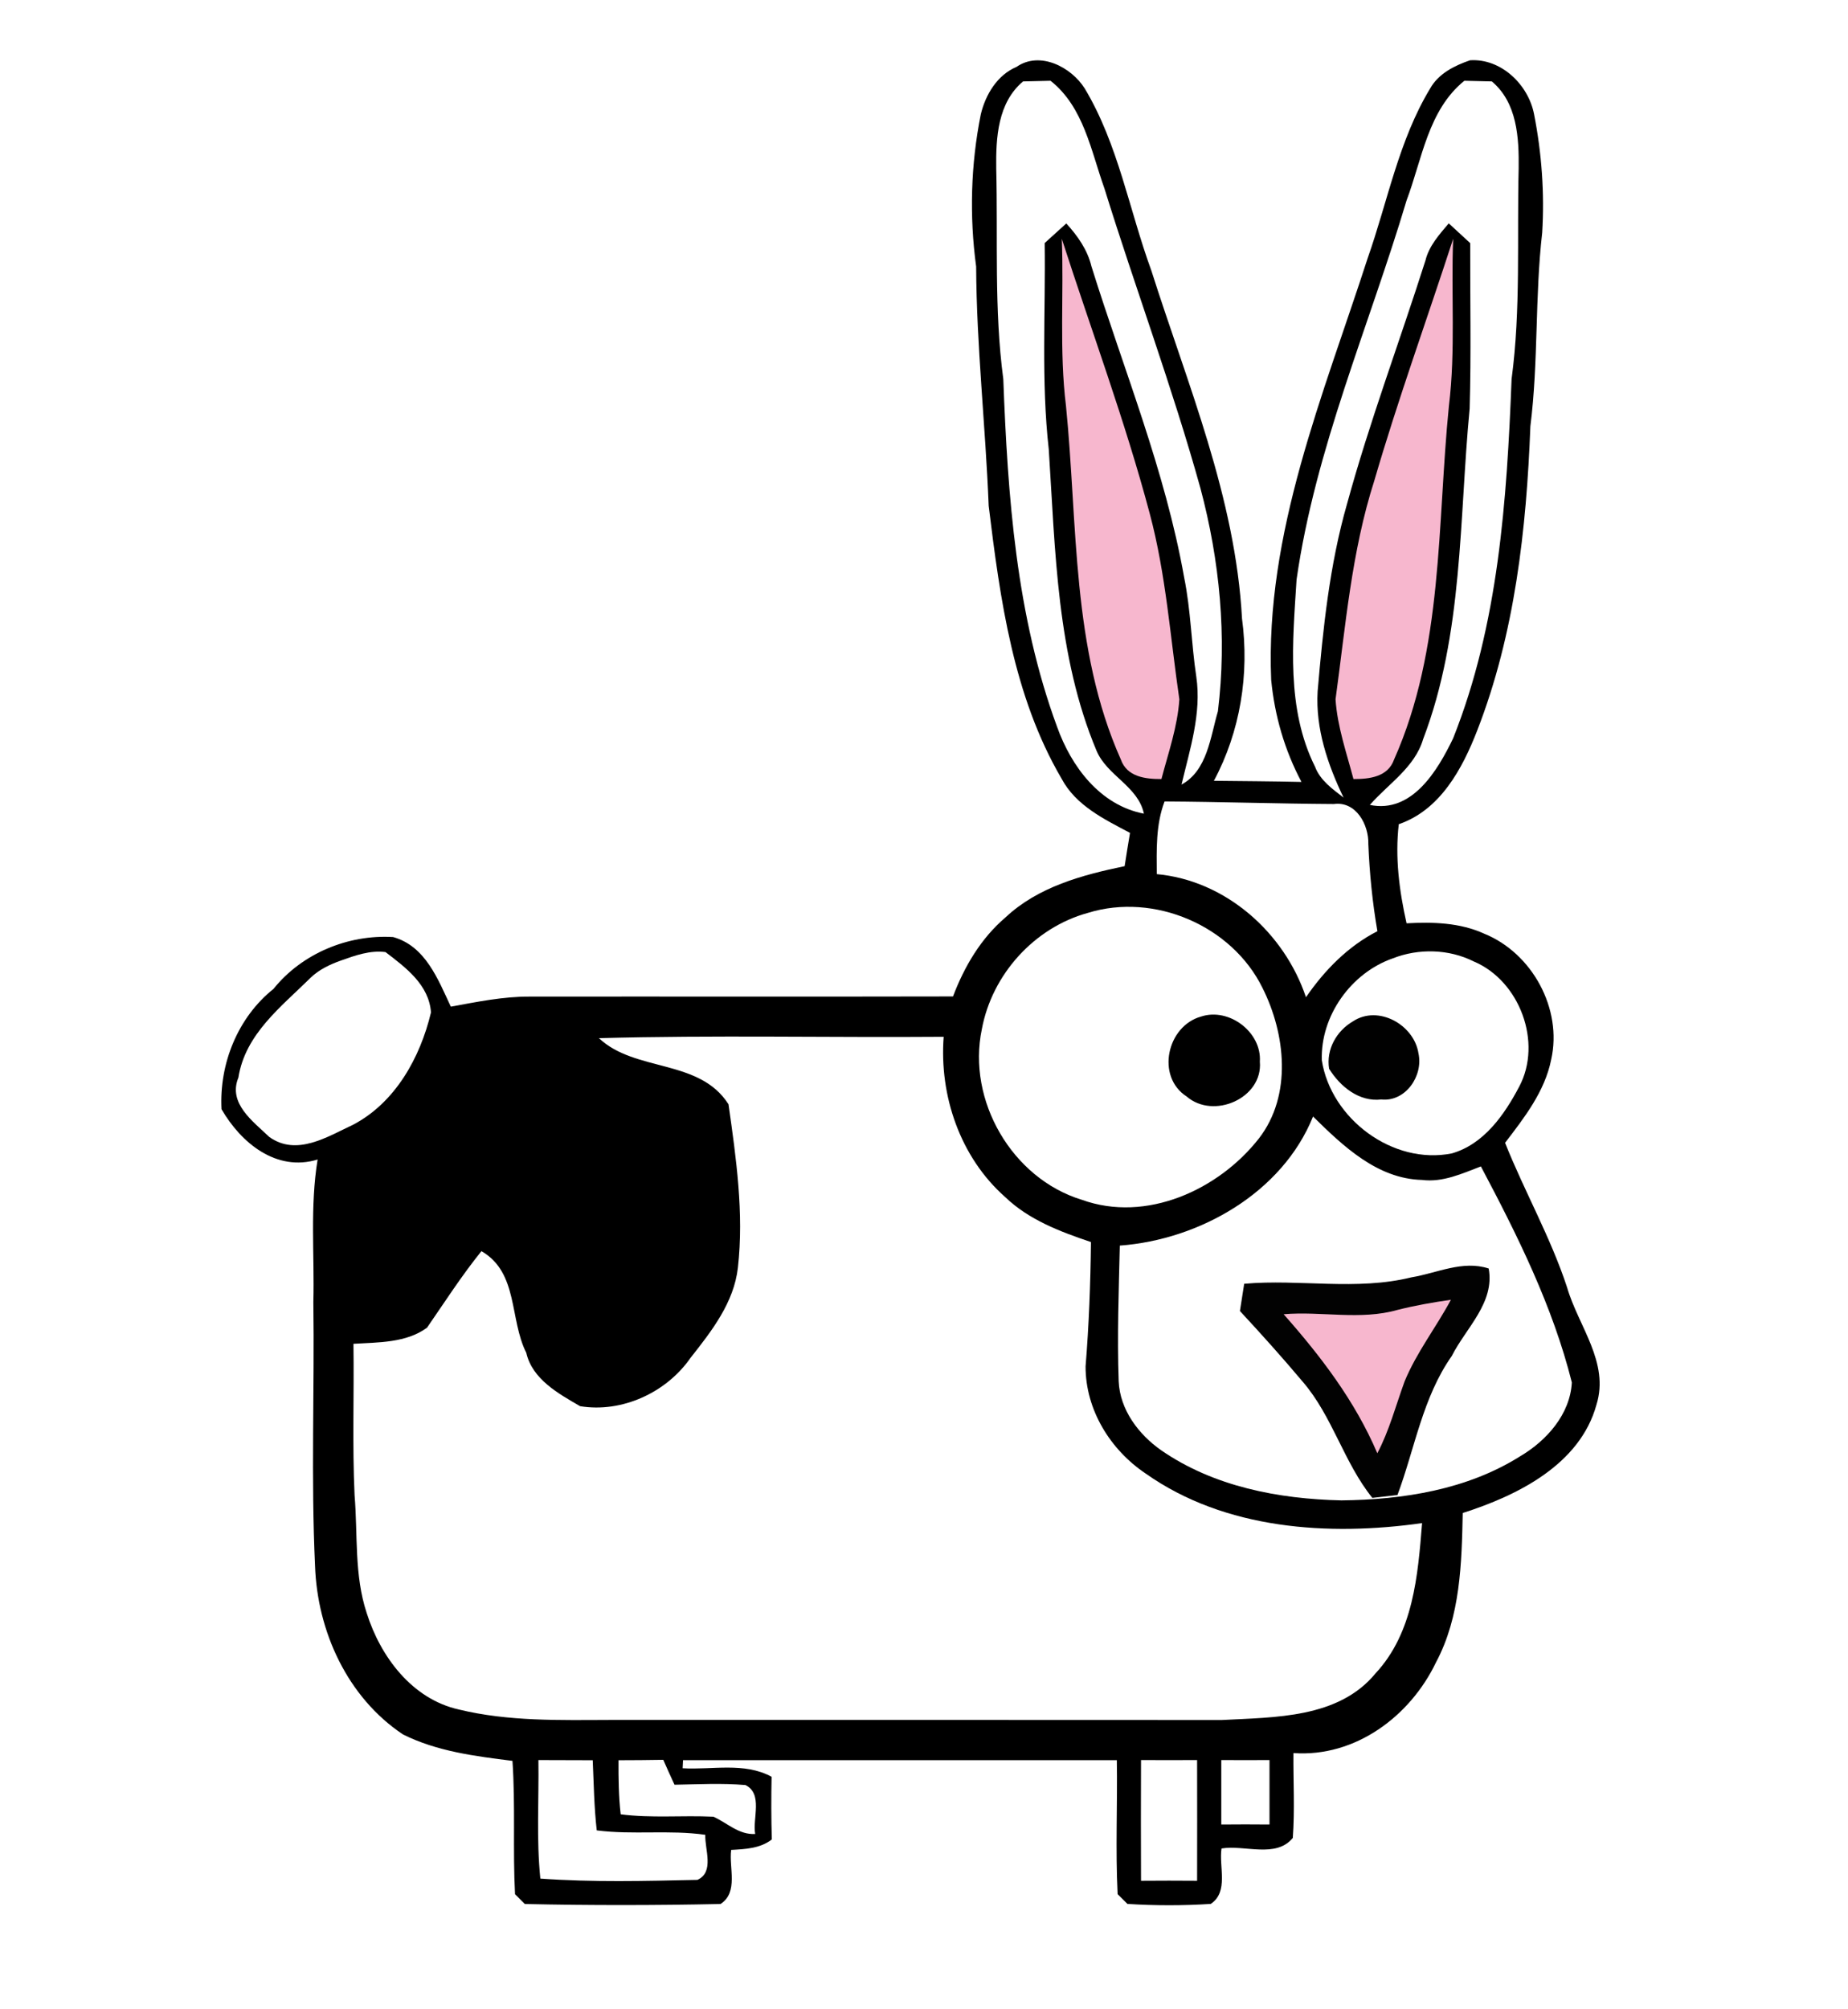 <?xml version="1.0" encoding="UTF-8" ?>
<!DOCTYPE svg PUBLIC "-//W3C//DTD SVG 1.1//EN" "http://www.w3.org/Graphics/SVG/1.1/DTD/svg11.dtd">
<svg width="230pt" height="250pt" viewBox="0 0 230 250" version="1.1" xmlns="http://www.w3.org/2000/svg">
<path fill="#ffffff" d=" M 0.00 0.00 L 230.00 0.00 L 230.00 250.00 L 0.00 250.00 L 0.00 0.00 Z" />
<path fill="#000000" d=" M 126.52 8.32 C 129.42 6.31 133.32 8.34 135.00 11.00 C 139.18 17.96 140.53 26.11 143.29 33.65 C 147.81 47.86 153.77 61.91 154.58 76.98 C 155.51 83.86 154.37 91.01 151.08 97.15 C 154.71 97.19 158.35 97.21 161.98 97.29 C 159.88 93.34 158.64 89.05 158.21 84.60 C 157.44 66.33 164.69 49.20 170.21 32.15 C 172.71 25.07 174.07 17.49 178.00 11.00 C 179.03 9.16 181.03 8.16 182.96 7.50 C 186.83 7.25 190.22 10.53 190.93 14.22 C 191.88 19.06 192.24 24.02 191.94 28.95 C 191.02 36.94 191.48 45.04 190.47 53.03 C 189.98 65.84 188.54 78.84 183.86 90.87 C 182.00 95.66 179.26 100.77 174.09 102.55 C 173.61 106.69 174.15 110.84 175.06 114.88 C 178.32 114.70 181.70 114.79 184.72 116.17 C 190.68 118.58 194.48 125.51 193.06 131.83 C 192.27 135.79 189.72 139.06 187.32 142.19 C 189.74 148.26 193.00 153.97 195.04 160.19 C 196.43 165.00 200.34 169.50 198.69 174.79 C 196.64 182.23 188.86 186.08 182.05 188.25 C 181.92 194.53 181.76 201.14 178.73 206.82 C 175.52 213.54 168.67 218.67 160.98 218.12 C 160.95 221.64 161.16 225.17 160.90 228.68 C 158.81 231.24 154.92 229.52 152.03 229.99 C 151.68 232.27 152.96 235.37 150.69 236.89 C 147.24 237.11 143.76 237.11 140.32 236.89 C 140.01 236.59 139.41 235.99 139.10 235.68 C 138.82 230.13 139.09 224.56 139.00 219.00 C 121.00 219.00 103.01 219.00 85.01 219.00 L 84.96 220.01 C 88.64 220.23 92.63 219.22 96.03 221.07 C 95.98 223.67 95.98 226.27 96.06 228.87 C 94.60 230.00 92.76 230.07 91.00 230.17 C 90.70 232.40 91.94 235.42 89.68 236.90 C 81.57 237.07 73.43 237.08 65.32 236.90 C 65.01 236.59 64.41 235.99 64.10 235.68 C 63.81 230.16 64.16 224.61 63.78 219.09 C 59.14 218.51 54.39 217.92 50.15 215.80 C 43.25 211.20 39.49 202.99 39.21 194.82 C 38.70 183.89 39.15 172.94 39.00 162.00 C 39.15 156.09 38.57 150.13 39.53 144.27 C 34.38 145.84 29.99 142.19 27.57 138.01 C 27.27 132.37 29.59 126.59 34.04 123.04 C 37.58 118.63 43.33 116.25 48.93 116.59 C 52.96 117.72 54.51 121.85 56.11 125.25 C 59.36 124.66 62.62 123.98 65.94 124.00 C 83.50 123.98 101.05 124.02 118.61 123.98 C 120.02 120.26 122.09 116.74 125.15 114.14 C 129.18 110.35 134.69 108.86 139.97 107.77 C 140.18 106.39 140.41 105.01 140.64 103.63 C 137.42 101.92 133.90 100.24 132.11 96.86 C 126.11 86.61 124.47 74.54 123.05 62.94 C 122.66 53.01 121.54 43.12 121.49 33.17 C 120.64 26.88 120.82 20.45 122.07 14.22 C 122.66 11.77 124.11 9.34 126.52 8.32 Z" />
<path fill="#ffffff" d=" M 127.33 10.13 C 128.47 10.11 129.61 10.08 130.75 10.05 C 134.88 13.32 135.77 18.74 137.45 23.43 C 141.32 35.90 145.90 48.15 149.40 60.73 C 151.81 69.75 152.72 79.22 151.58 88.50 C 150.64 91.69 150.27 95.87 147.05 97.62 C 148.09 93.22 149.56 88.77 148.89 84.20 C 148.27 80.10 148.21 75.92 147.38 71.86 C 145.02 58.55 139.85 45.99 135.84 33.14 C 135.34 31.07 134.12 29.35 132.71 27.80 C 131.81 28.61 130.91 29.43 130.02 30.24 C 130.14 38.81 129.57 47.40 130.53 55.93 C 131.35 68.53 131.51 81.57 136.47 93.40 C 137.77 96.51 141.65 97.83 142.37 101.24 C 136.92 100.19 133.34 95.40 131.57 90.45 C 126.47 76.63 125.42 61.76 124.87 47.17 C 123.71 38.48 124.21 29.70 123.99 20.96 C 123.94 17.14 124.17 12.78 127.33 10.13 Z" />
<path fill="#ffffff" d=" M 182.25 10.05 C 183.39 10.08 184.53 10.10 185.67 10.13 C 188.83 12.78 189.06 17.14 189.01 20.97 C 188.79 29.70 189.29 38.48 188.13 47.17 C 187.54 62.25 186.50 77.69 180.86 91.85 C 178.93 95.87 175.74 101.24 170.49 100.15 C 172.79 97.52 176.08 95.49 177.12 91.97 C 182.13 78.85 181.59 64.60 182.91 50.85 C 183.11 43.99 182.96 37.12 182.98 30.25 C 182.08 29.43 181.20 28.61 180.31 27.79 C 179.13 29.19 177.86 30.58 177.41 32.41 C 174.19 42.52 170.45 52.46 167.65 62.70 C 165.47 70.30 164.67 78.18 163.99 86.03 C 163.72 90.66 165.24 95.12 167.22 99.24 C 165.84 98.17 164.31 97.10 163.67 95.40 C 160.07 88.18 160.88 79.88 161.37 72.11 C 163.70 55.82 170.38 40.62 175.06 24.94 C 177.00 19.80 177.73 13.71 182.25 10.05 Z" />
<path fill="#f7b7ce" d=" M 132.15 29.71 C 135.82 41.11 140.02 52.34 143.10 63.92 C 145.12 71.47 145.65 79.30 146.78 87.01 C 146.56 90.40 145.41 93.66 144.55 96.93 C 142.57 96.94 140.26 96.67 139.50 94.50 C 133.34 80.70 134.15 65.22 132.67 50.50 C 131.82 43.60 132.42 36.64 132.15 29.71 Z" />
<path fill="#f7b7ce" d=" M 171.04 59.82 C 173.99 49.69 177.60 39.75 180.86 29.71 C 180.58 36.64 181.18 43.60 180.33 50.50 C 178.85 65.22 179.66 80.70 173.50 94.51 C 172.74 96.67 170.43 96.94 168.45 96.93 C 167.59 93.66 166.44 90.40 166.22 87.01 C 167.47 77.89 168.21 68.64 171.04 59.82 Z" />
<path fill="#ffffff" d=" M 144.94 99.72 C 151.97 99.76 158.99 100.00 166.01 100.04 C 168.77 99.66 170.37 102.62 170.30 105.02 C 170.45 108.65 170.81 112.28 171.43 115.86 C 167.76 117.74 164.85 120.72 162.54 124.08 C 159.84 116.03 152.55 109.55 143.97 108.76 C 143.95 105.72 143.84 102.61 144.94 99.72 Z" />
<path fill="#ffffff" d=" M 135.41 113.58 C 143.65 111.03 153.31 115.17 157.12 122.90 C 160.01 128.65 160.83 136.28 156.69 141.64 C 151.66 148.06 142.66 152.17 134.64 149.28 C 125.95 146.63 120.33 136.91 122.20 128.05 C 123.46 121.25 128.72 115.41 135.41 113.58 Z" />
<path fill="#ffffff" d=" M 42.43 119.51 C 44.21 118.88 46.06 118.21 47.98 118.46 C 50.50 120.39 53.39 122.52 53.64 125.97 C 52.30 131.59 49.20 137.19 43.93 139.95 C 40.71 141.45 36.92 143.90 33.51 141.46 C 31.49 139.52 28.35 137.28 29.67 134.08 C 30.52 128.65 35.01 125.26 38.66 121.65 C 39.72 120.63 41.06 120.00 42.43 119.51 Z" />
<path fill="#ffffff" d=" M 173.35 119.24 C 176.56 117.98 180.33 118.07 183.43 119.63 C 189.14 122.04 192.00 129.70 189.08 135.20 C 187.24 138.70 184.68 142.37 180.69 143.51 C 173.35 144.98 165.65 139.21 164.51 131.92 C 164.34 126.39 168.15 121.05 173.35 119.24 Z" />
<path fill="#000000" d=" M 149.49 126.48 C 152.97 125.34 157.04 128.42 156.80 132.09 C 157.20 136.63 151.05 139.33 147.69 136.43 C 143.83 133.94 145.25 127.65 149.49 126.48 Z" />
<path fill="#010101" d=" M 168.40 127.07 C 171.55 125.00 176.00 127.51 176.54 131.06 C 177.16 133.85 174.94 137.12 171.91 136.80 C 169.15 137.12 166.80 135.20 165.42 132.98 C 165.03 130.57 166.34 128.27 168.40 127.07 Z" />
<path fill="#ffffff" d=" M 74.54 129.17 C 88.84 128.78 103.15 129.11 117.45 129.00 C 116.89 136.33 119.51 143.99 125.08 148.92 C 128.04 151.78 131.96 153.25 135.78 154.54 C 135.72 159.70 135.53 164.86 135.11 170.01 C 135.10 175.40 138.18 180.39 142.60 183.35 C 152.48 190.32 165.36 191.15 176.99 189.51 C 176.47 196.03 175.90 203.14 171.21 208.19 C 166.59 213.82 158.67 213.65 152.04 214.01 C 126.70 213.99 101.35 214.00 76.01 214.00 C 69.70 214.02 63.27 214.20 57.11 212.70 C 51.29 211.41 47.35 206.13 45.64 200.70 C 44.07 195.97 44.54 190.94 44.13 186.05 C 43.84 179.77 44.08 173.48 43.99 167.20 C 47.07 167.01 50.56 167.10 53.15 165.19 C 55.36 161.99 57.47 158.70 59.92 155.67 C 64.54 158.35 63.38 164.11 65.50 168.32 C 66.25 171.61 69.50 173.40 72.20 174.96 C 77.41 175.82 82.95 173.26 85.94 168.95 C 88.57 165.62 91.35 162.07 91.84 157.71 C 92.60 150.93 91.62 144.10 90.67 137.40 C 87.05 131.70 79.06 133.43 74.54 129.17 Z" />
<path fill="#ffffff" d=" M 163.42 138.92 C 167.15 142.59 171.41 146.67 176.98 146.81 C 179.57 147.14 181.96 146.02 184.31 145.13 C 188.87 153.73 193.26 162.55 195.63 172.01 C 195.41 175.97 192.50 179.24 189.22 181.18 C 182.61 185.35 174.64 186.60 166.95 186.68 C 159.15 186.51 151.07 184.97 144.54 180.46 C 141.71 178.49 139.38 175.40 139.23 171.86 C 139.03 166.23 139.24 160.60 139.37 154.98 C 149.27 154.25 159.59 148.42 163.42 138.92 Z" />
<path fill="#020202" d=" M 175.66 158.93 C 178.84 158.41 182.02 156.77 185.28 157.83 C 186.06 162.09 182.46 165.21 180.69 168.71 C 177.06 173.87 176.09 180.21 173.93 186.01 C 173.15 186.10 171.59 186.28 170.80 186.37 C 167.24 181.95 165.84 176.20 162.12 171.90 C 159.60 168.90 156.98 165.99 154.32 163.12 C 154.45 162.27 154.71 160.58 154.85 159.73 C 161.77 159.12 168.82 160.62 175.66 158.93 Z" />
<path fill="#f7b7ce" d=" M 173.94 162.98 C 176.12 162.43 178.35 162.04 180.58 161.72 C 178.74 165.15 176.30 168.27 174.81 171.89 C 173.72 174.88 172.91 177.99 171.42 180.82 C 168.65 174.33 164.40 168.76 159.76 163.52 C 164.48 163.12 169.31 164.30 173.94 162.98 Z" />
<path fill="#ffffff" d=" M 67.01 218.99 C 69.26 219.00 71.51 219.01 73.77 219.01 C 73.90 221.92 73.94 224.84 74.27 227.74 C 78.76 228.32 83.30 227.65 87.78 228.29 C 87.70 230.09 88.95 232.92 86.80 233.90 C 80.30 234.04 73.75 234.21 67.25 233.74 C 66.75 228.84 67.08 223.90 67.01 218.99 Z" />
<path fill="#ffffff" d=" M 76.98 219.01 C 78.84 219.00 80.69 219.00 82.55 218.96 C 83.00 219.99 83.47 221.03 83.95 222.06 C 86.89 222.01 89.84 221.85 92.78 222.10 C 94.99 223.20 93.64 226.25 93.99 228.19 C 91.93 228.30 90.52 226.81 88.79 226.04 C 84.94 225.85 81.08 226.24 77.25 225.74 C 76.99 223.50 76.97 221.25 76.98 219.01 Z" />
<path fill="#ffffff" d=" M 142.01 218.99 C 144.33 219.00 146.66 219.00 148.99 218.99 C 149.00 224.00 149.00 229.00 148.99 234.01 C 146.66 233.99 144.33 233.99 142.01 234.01 C 141.99 229.00 141.99 224.00 142.01 218.99 Z" />
<path fill="#ffffff" d=" M 152.00 218.99 C 154.00 219.00 156.00 219.00 158.00 218.99 C 158.00 221.66 158.00 224.33 158.00 227.01 C 156.00 226.99 154.00 226.99 152.00 227.01 C 152.00 224.33 152.00 221.66 152.00 218.99 Z" />
</svg>
